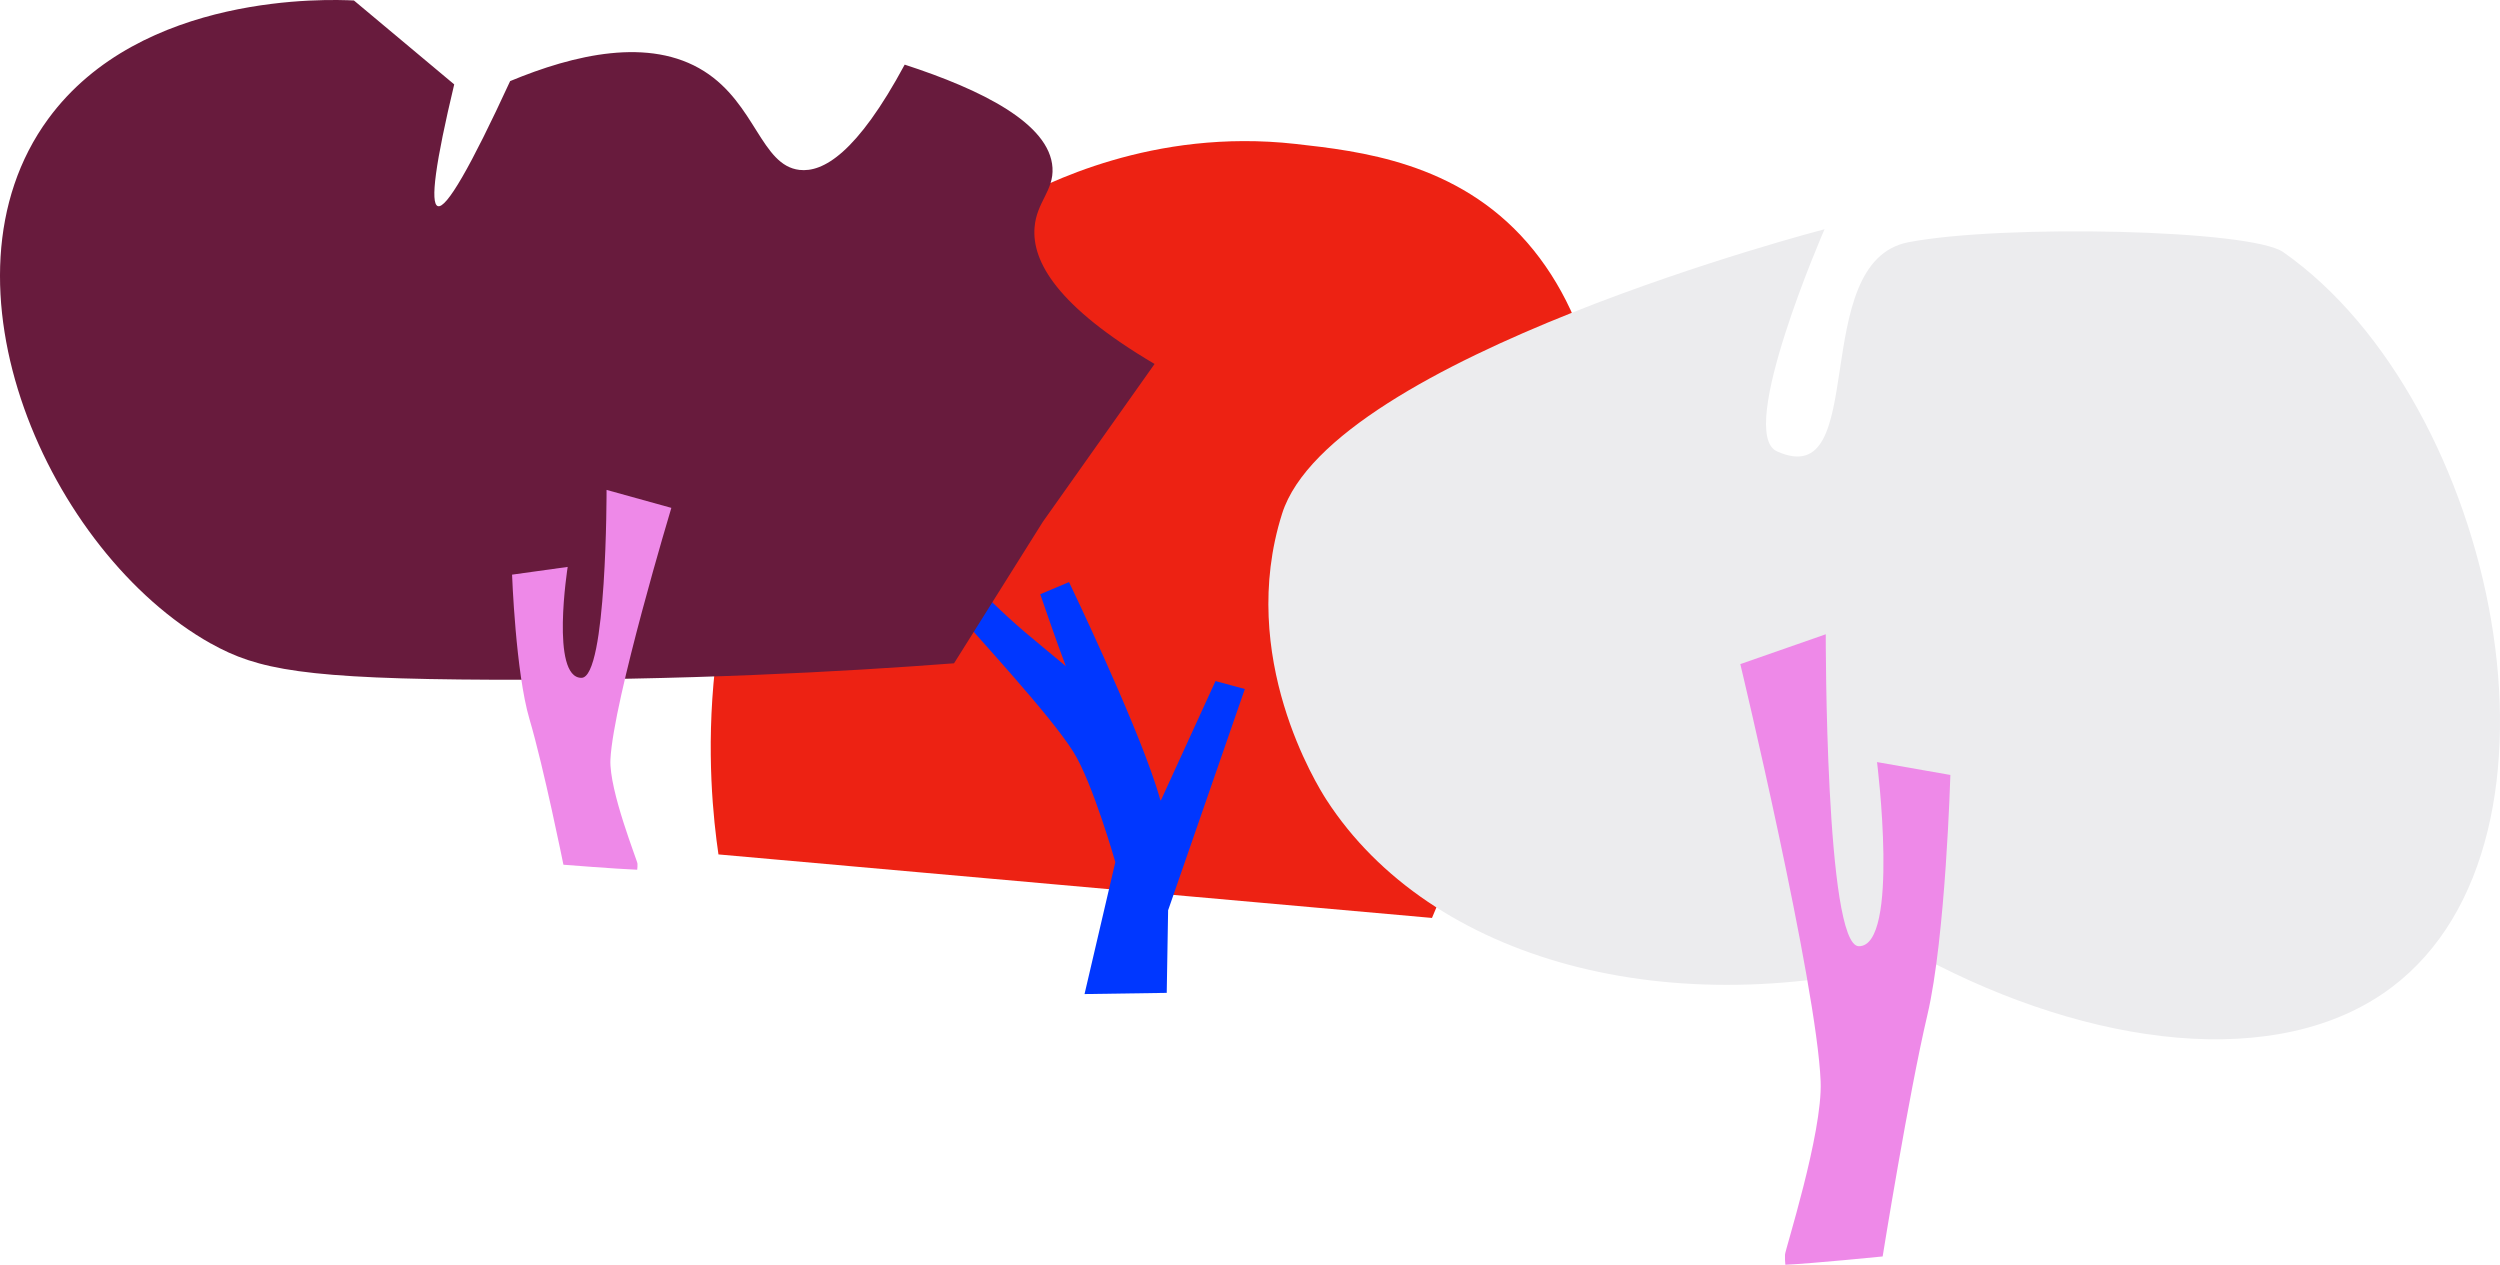 <svg width="593" height="300" viewBox="0 0 593 300" fill="none" xmlns="http://www.w3.org/2000/svg">
<path d="M192.648 92.659C198.803 83.238 212.61 62.631 239.434 48.182C247.775 43.688 273.386 30.351 307.284 34.138C322.469 35.838 345.618 38.421 362.264 57.548C378.597 76.308 384.724 106.455 373.958 127.77C360.574 154.277 325.767 157.825 327.172 173.414C327.861 181.116 338.747 182.283 342.376 194.48C344.929 203.056 342.458 211.53 339.666 217.734C283.252 212.716 226.83 207.688 170.417 202.67C168.074 186.548 163.16 137.742 192.639 92.65L192.648 92.659Z" fill="#ED2213"/>
<path d="M277.108 215.835L295.274 163.435L288.316 161.548C288.316 161.548 279.667 180.457 275.342 189.904C275.298 189.814 275.253 189.724 275.193 189.635C274.879 188.527 274.549 187.434 274.19 186.341C268.818 169.767 253.571 138.073 253.571 138.073L246.748 140.947C246.748 140.947 250.653 152.386 252.823 158.03C249.606 155.305 246.299 152.655 243.082 149.915C237.919 145.499 233.056 140.738 228.462 135.752C225.545 132.369 219.709 125.602 219.709 125.602L214.427 130.886C214.427 130.886 220.382 138.043 223.539 141.441C232.652 151.996 249.037 169.498 254.603 178.346C259.167 185.592 264.554 204.486 264.554 204.486L257.252 235.792L276.749 235.507L277.078 215.82L277.108 215.835Z" fill="#0037FF"/>
<path d="M456.185 227.182C396.161 243.588 339.215 227.697 314.642 189.727C312.52 186.446 293.357 155.811 304.114 121.84C315.864 84.716 432.778 54.376 432.778 54.376C432.778 54.376 411.695 102.649 421.497 107.061C443.866 117.125 428.47 62.106 452.694 57.455C475.109 53.154 533.892 54.422 541.581 59.799C592.243 95.259 613.868 199.139 567.312 234.186C540.442 254.416 495.603 248.147 456.185 227.164V227.182Z" fill="#ECECEE"/>
<path d="M50.031 152.658C11.549 131.058 -16.809 66.774 11.43 28.208C33.459 -1.885 78.122 -0.184 83.956 0.119C91.883 6.755 99.811 13.382 107.739 20.018C103.293 38.621 101.988 48.235 103.844 48.888C105.847 49.596 111.57 39.706 121.004 19.237C136.134 12.95 154.047 8.694 167.018 16.893C179.227 24.614 180.559 39.255 189.635 40.303C195.174 40.938 203.222 36.452 214.594 15.331C232.838 21.268 249.006 29.301 249.649 39.789C249.98 45.258 245.883 47.868 245.396 53.952C244.744 62.032 250.742 72.684 273.864 86.334C265.027 98.815 256.19 111.306 247.353 123.788C240.334 134.974 233.316 146.16 226.298 157.336C199.795 159.349 162.352 161.408 117.118 161.233C72.133 161.059 61.091 158.844 50.049 152.649L50.031 152.658Z" fill="#681B3D"/>
<path d="M412.789 157.53L433.069 150.451C433.069 150.451 432.936 224.447 440.932 224.447C450.696 224.447 445.232 180.766 445.232 180.766L462.629 183.818C462.629 183.818 461.514 222.311 457.177 240.742C452.719 259.66 446.565 298.032 446.565 298.032C446.565 298.032 430.028 299.695 423.486 300C423.414 299.252 423.365 298.459 423.402 297.62C423.293 296.903 432.33 268.815 431.858 256.594C430.949 233.372 412.801 157.515 412.801 157.515L412.789 157.53Z" fill="#EE89E8"/>
<path d="M159.255 120.47L143.877 116.206C143.877 116.206 143.979 160.783 137.916 160.783C130.511 160.783 134.654 134.469 134.654 134.469L121.463 136.307C121.463 136.307 122.308 159.497 125.597 170.6C128.977 181.997 133.644 205.113 133.644 205.113C133.644 205.113 146.183 206.115 151.144 206.299C151.199 205.848 151.236 205.371 151.208 204.865C151.291 204.433 144.438 187.512 144.796 180.15C145.485 166.16 159.246 120.461 159.246 120.461L159.255 120.47Z" fill="#EE89E8"/>
</svg>
